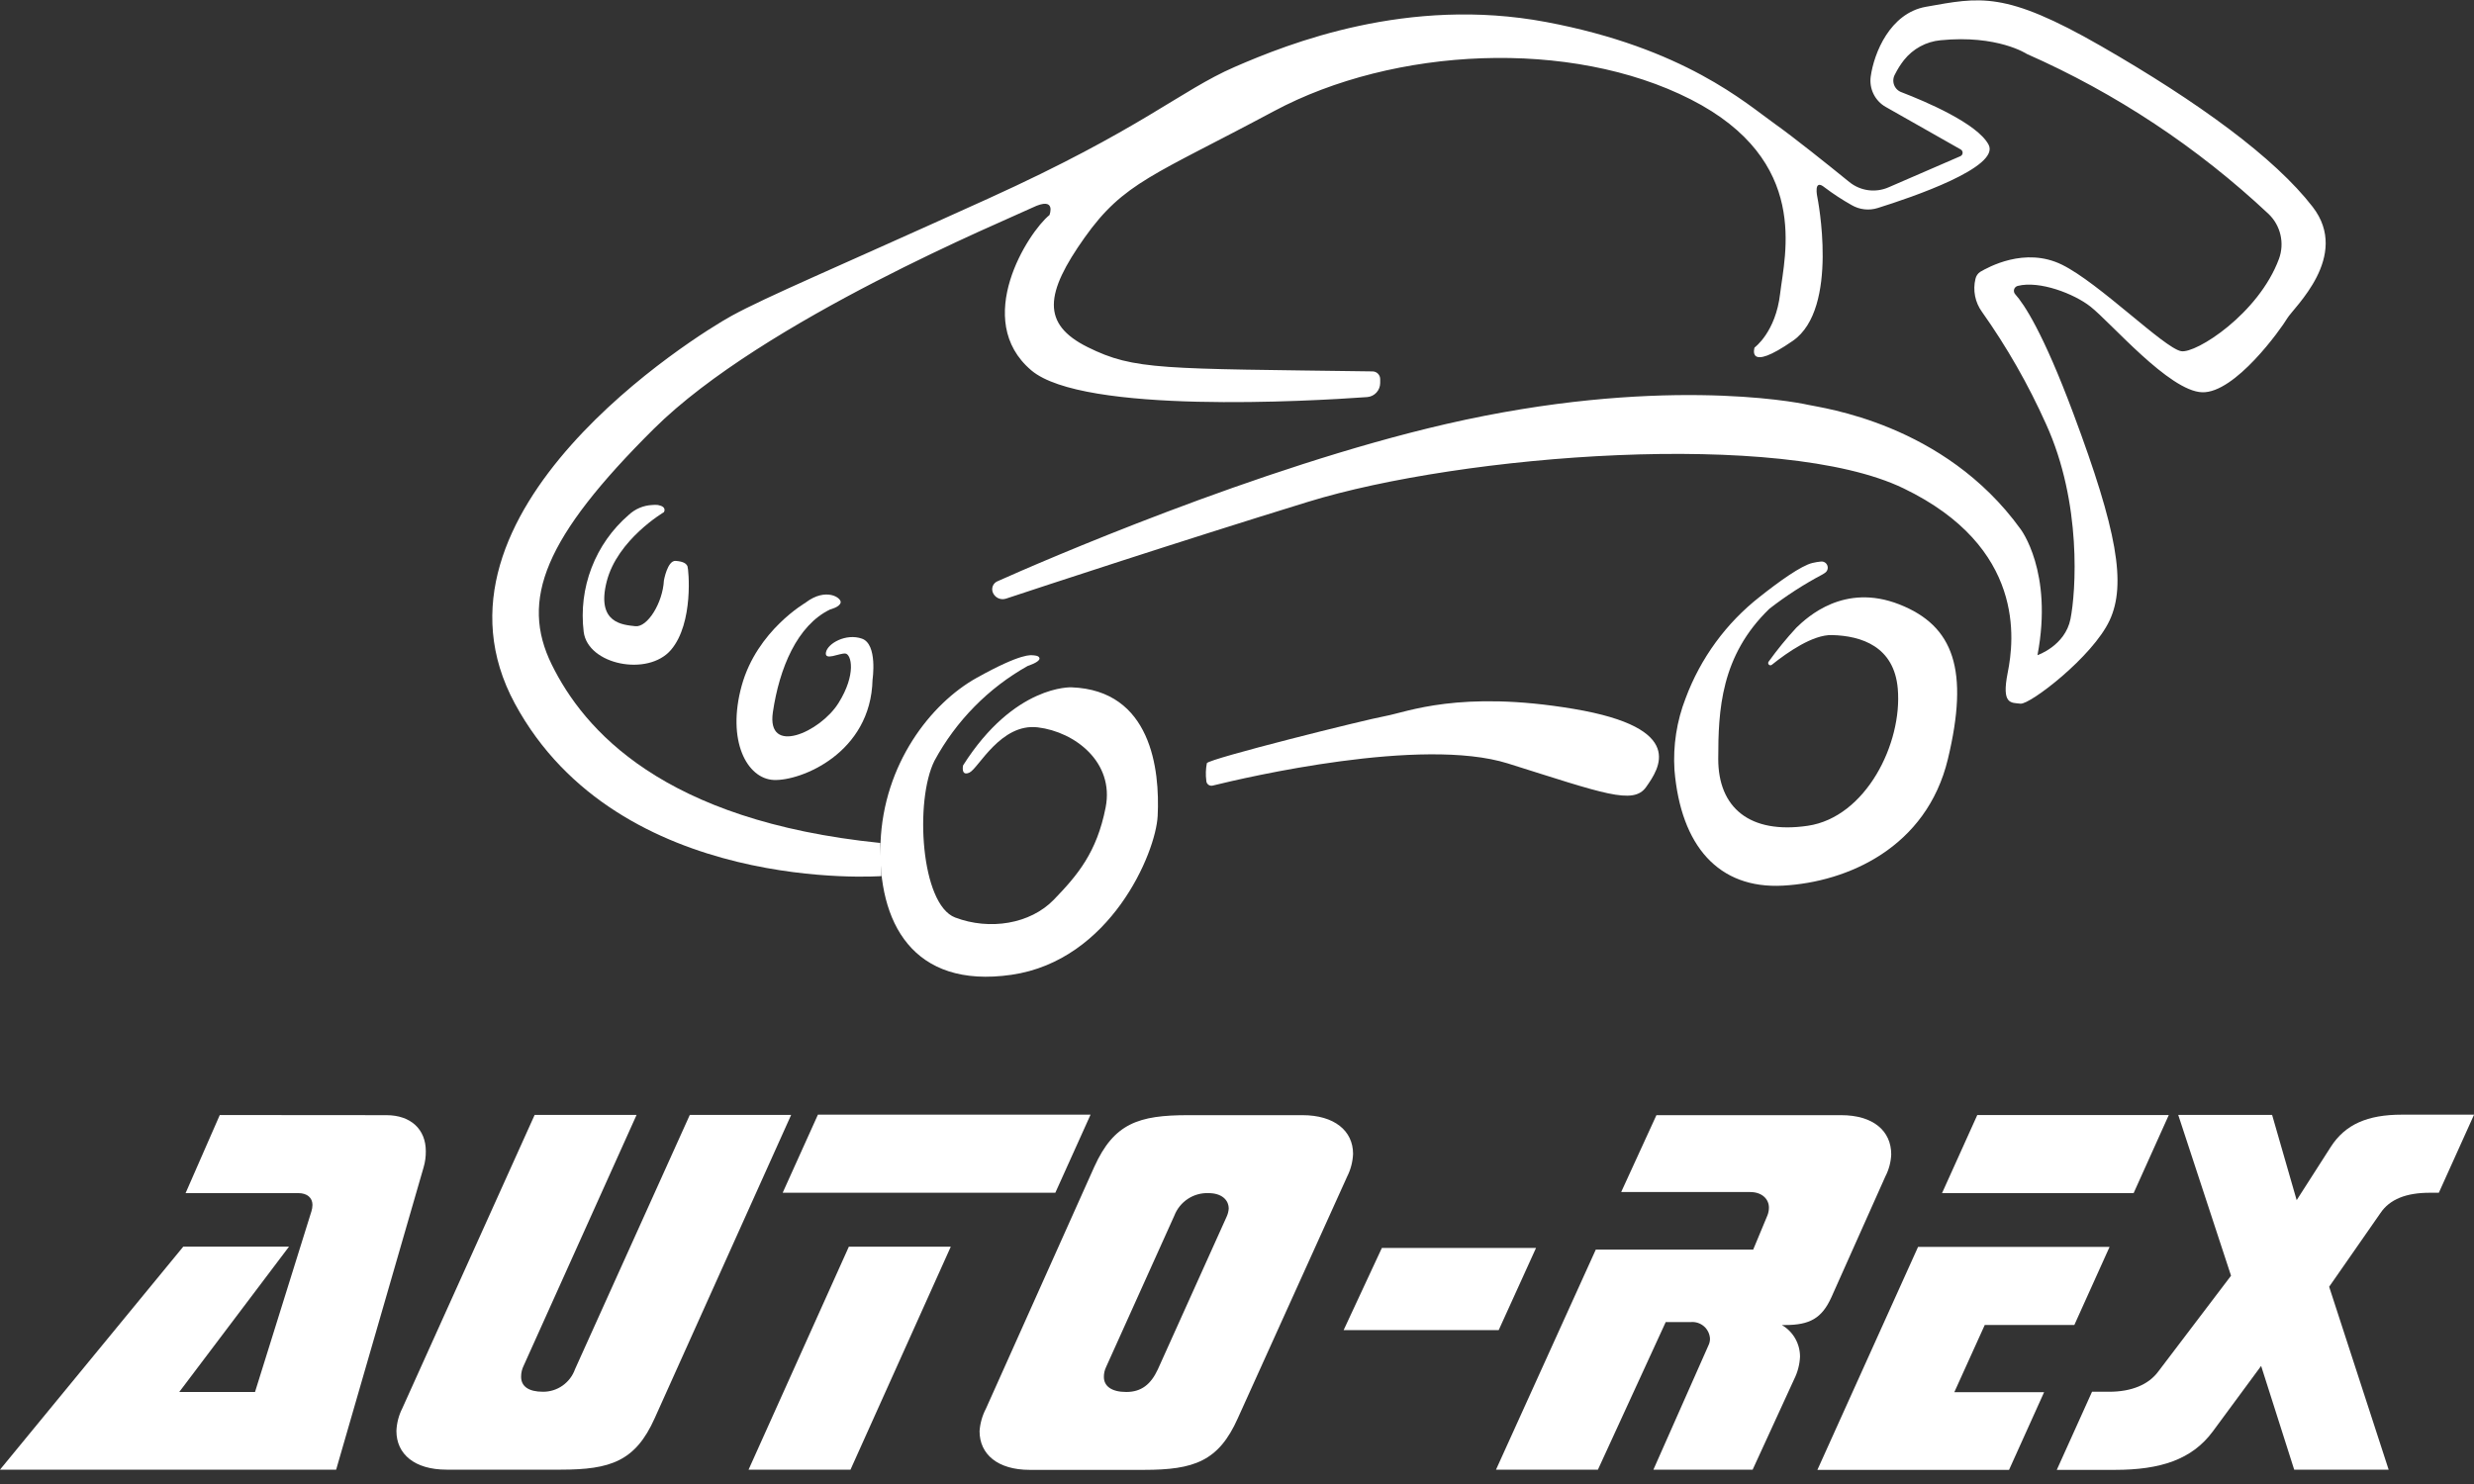 <?xml version="1.0" encoding="UTF-8"?> <svg xmlns="http://www.w3.org/2000/svg" width="150" height="90" viewBox="0 0 150 90" fill="none"><rect x="0" y="0" width="150" height="90" fill="#333333" stroke="none"/><g clip-path="url(#clip0)"><path d="M23.424 67.631C24.911 67.631 25.817 68.492 25.817 69.814C25.822 70.145 25.777 70.474 25.684 70.792L20.381 89.13H0L11.111 75.605H17.522L10.868 84.419H15.462L18.881 73.466C18.922 73.339 18.943 73.207 18.945 73.074C18.945 72.643 18.625 72.359 18.09 72.359H11.252L13.325 67.623L23.424 67.631Z" fill="white"></path><path d="M39.693 86.013C38.527 88.622 37.01 89.13 34.001 89.13H27.078C25.133 89.13 24.035 88.187 24.035 86.783C24.054 86.306 24.175 85.839 24.39 85.414L32.415 67.618H38.595L31.757 82.809C31.65 83.021 31.594 83.256 31.595 83.494C31.595 84.079 32.048 84.406 32.924 84.406C33.348 84.408 33.763 84.278 34.11 84.032C34.458 83.787 34.721 83.44 34.864 83.037L41.822 67.618H47.967L39.693 86.013Z" fill="white"></path><path d="M51.566 89.13H45.386L51.467 75.606H57.647L51.566 89.13ZM47.454 72.337L49.591 67.601H66.121L63.985 72.337H47.454Z" fill="white"></path><path d="M75.049 86.013C73.887 88.622 72.395 89.143 69.357 89.143H62.433C60.493 89.143 59.391 88.2 59.391 86.796C59.424 86.317 59.557 85.851 59.779 85.427L66.348 70.761C67.545 68.122 69.032 67.631 72.041 67.631H78.964C80.904 67.631 82.037 68.578 82.037 69.978C82.017 70.455 81.897 70.922 81.682 71.347L75.049 86.013ZM74.498 73.302C74.498 72.751 74.045 72.359 73.271 72.359C72.828 72.342 72.389 72.464 72.018 72.71C71.646 72.955 71.36 73.311 71.199 73.728L67.058 82.917C66.971 83.101 66.927 83.303 66.929 83.507C66.929 84.058 67.382 84.419 68.288 84.419C69.194 84.419 69.775 83.963 70.199 83.05L74.37 73.793C74.442 73.638 74.486 73.472 74.498 73.302Z" fill="white"></path><path d="M83.784 75.683H93.131L90.866 80.669H81.464L83.784 75.683Z" fill="white"></path><path d="M103.678 81.19C103.671 81.048 103.635 80.91 103.574 80.782C103.513 80.654 103.427 80.54 103.322 80.446C103.216 80.352 103.094 80.28 102.96 80.234C102.827 80.188 102.686 80.169 102.546 80.178H100.994L96.883 89.13H90.704L96.755 75.782H106.298L107.153 73.728C107.218 73.573 107.251 73.406 107.251 73.237C107.251 72.716 106.824 72.294 106.118 72.294H98.293L100.43 67.631H111.627C113.567 67.631 114.666 68.578 114.666 70.012C114.646 70.478 114.525 70.934 114.311 71.347L111.042 78.667C110.46 79.959 109.717 80.359 108.23 80.359H108.033C108.37 80.553 108.649 80.833 108.843 81.171C109.036 81.509 109.138 81.893 109.136 82.284C109.113 82.761 108.991 83.227 108.777 83.653L106.264 89.13H100.247L103.58 81.603C103.644 81.475 103.678 81.334 103.678 81.19Z" fill="white"></path><path d="M116.294 75.618H127.905L125.769 80.355H120.337L118.491 84.432H123.935L121.798 89.169H110.178L116.294 75.618ZM129.363 72.359H117.747L119.884 67.623H131.495L129.363 72.359Z" fill="white"></path><path d="M134.149 86.831C132.888 88.523 130.978 89.143 128.23 89.143H124.704L126.841 84.406H127.876C129.235 84.406 130.273 83.976 130.867 83.166L135.269 77.367L132.068 67.618H137.76L139.248 72.785L141.316 69.556C142.192 68.187 143.551 67.601 145.62 67.601H150.004L147.868 72.337H147.316C145.893 72.337 144.889 72.729 144.325 73.573L141.218 78.038L144.825 89.13H139.098L137.094 82.839L134.149 86.831Z" fill="white"></path><path d="M40.253 31.062C40.253 31.062 37.428 32.724 36.783 35.273C36.138 37.822 37.787 37.891 38.518 37.977C39.249 38.063 40.181 36.573 40.253 35.204C40.253 35.204 40.467 33.977 40.967 34.016C41.467 34.054 41.612 34.192 41.681 34.339C41.749 34.485 42.074 37.783 40.681 39.415C39.287 41.047 35.642 40.319 35.39 38.322C35.228 37.005 35.392 35.668 35.868 34.43C36.344 33.193 37.116 32.093 38.117 31.23C38.505 30.866 39.01 30.652 39.54 30.627C39.657 30.614 39.776 30.614 39.894 30.627C40.467 30.735 40.253 31.058 40.253 31.058" fill="white"></path><path d="M48.869 36.535C48.869 36.535 45.899 38.227 44.971 41.577C44.044 44.927 45.292 47.235 46.92 47.303C48.548 47.372 52.801 45.684 52.903 41.219C52.903 41.219 53.224 39.066 52.258 38.731C51.292 38.395 50.185 39.019 50.078 39.562C49.971 40.104 50.903 39.596 51.258 39.635C51.613 39.674 51.937 40.892 50.831 42.649C49.724 44.406 46.467 45.857 46.86 43.191C47.254 40.526 48.326 37.93 50.331 36.961C50.331 36.961 50.937 36.815 50.971 36.53C51.006 36.246 50.083 35.622 48.865 36.53" fill="white"></path><path d="M62.63 39.742C62.523 39.742 61.989 39.562 59.211 41.112C56.433 42.662 53.566 46.335 53.386 51.123C53.207 55.911 55.318 59.984 61.322 59.119C67.327 58.253 70.075 51.734 70.19 49.486C70.331 46.658 69.793 41.861 64.968 41.684C64.968 41.684 61.502 41.508 58.391 46.421C58.391 46.421 58.245 47.105 58.784 46.851C59.322 46.597 60.677 43.837 62.929 44.113C65.181 44.388 67.57 46.231 67.036 48.965C66.502 51.7 65.327 53.082 63.895 54.563C62.463 56.044 59.998 56.436 57.912 55.644C55.826 54.852 55.446 48.548 56.66 46.132C57.966 43.718 59.925 41.726 62.309 40.388C62.309 40.388 62.989 40.173 63.023 39.958C63.057 39.742 62.63 39.742 62.63 39.742Z" fill="white"></path><path d="M60.19 35.919C60.144 35.794 60.147 35.655 60.198 35.532C60.25 35.409 60.346 35.31 60.468 35.256C63.032 34.106 76.28 28.341 87.682 25.714C100.383 22.795 108.768 24.354 109.606 24.547C110.443 24.741 117.858 25.65 122.504 32.083C122.504 32.083 124.499 34.666 123.533 39.734C123.533 39.734 125.209 39.166 125.534 37.542C125.858 35.919 126.243 30.524 124.051 25.714C122.981 23.326 121.681 21.048 120.17 18.915C119.963 18.631 119.819 18.305 119.751 17.959C119.682 17.613 119.689 17.256 119.773 16.913C119.811 16.736 119.917 16.581 120.068 16.483C120.521 16.224 122.76 14.945 125.016 16.052C127.273 17.159 131.2 21.098 132.239 21.297C133.128 21.464 136.94 19.036 138.175 15.699C138.346 15.233 138.377 14.727 138.265 14.243C138.154 13.76 137.904 13.32 137.547 12.978C133.238 8.934 128.282 5.652 122.888 3.272C122.888 3.272 121.115 2.097 117.657 2.441C117.226 2.481 116.808 2.608 116.427 2.814C116.046 3.021 115.71 3.303 115.439 3.643C115.23 3.911 115.048 4.199 114.896 4.504C114.84 4.6 114.805 4.708 114.795 4.82C114.785 4.931 114.8 5.044 114.839 5.149C114.878 5.254 114.94 5.348 115.02 5.426C115.1 5.504 115.197 5.562 115.302 5.598C116.743 6.153 119.88 7.483 120.568 8.771C121.294 10.136 115.943 11.961 113.845 12.616C113.584 12.698 113.31 12.725 113.038 12.694C112.767 12.664 112.505 12.577 112.268 12.439C111.701 12.121 111.155 11.764 110.636 11.372C109.926 10.786 110.187 11.957 110.187 11.957C110.187 11.957 111.542 18.7 108.704 20.668C105.866 22.636 106.379 21.077 106.379 21.077C106.379 21.077 107.661 20.147 107.93 17.809C108.2 15.471 109.798 9.735 102.511 6.028C95.225 2.321 84.524 2.842 77.237 6.743C69.951 10.644 68.143 11.049 65.758 14.412C63.374 17.774 63.113 19.647 65.951 21.055C68.788 22.463 70.425 22.347 83.216 22.524C83.278 22.524 83.338 22.536 83.395 22.56C83.452 22.584 83.504 22.619 83.547 22.663C83.59 22.707 83.624 22.759 83.648 22.816C83.671 22.874 83.682 22.935 83.682 22.997V23.221C83.682 23.439 83.601 23.65 83.453 23.81C83.305 23.97 83.103 24.067 82.887 24.082C79.417 24.332 65.681 25.124 62.532 22.463C58.925 19.41 62.339 14.084 63.63 13.042C63.63 13.042 64.083 11.875 62.6 12.59C61.117 13.305 46.283 19.41 39.642 26.007C33.001 32.603 31.522 36.384 33.454 40.307C35.386 44.229 40.151 49.779 53.373 51.123L53.442 53.133C53.442 53.133 37.514 54.3 31.219 42.675C24.924 31.049 42.223 20.323 44.352 19.157C46.48 17.99 50.54 16.297 59.891 12.056C69.241 7.815 71.562 5.494 74.848 4.065C78.135 2.635 85.361 -0.241 93.742 1.335C102.123 2.911 105.866 6.274 107.606 7.509C108.76 8.327 110.849 10.002 112.127 11.04C112.457 11.307 112.854 11.478 113.273 11.534C113.693 11.59 114.12 11.529 114.508 11.359L118.858 9.473C118.897 9.456 118.93 9.429 118.955 9.394C118.979 9.359 118.993 9.318 118.995 9.275C118.997 9.232 118.988 9.19 118.967 9.153C118.947 9.115 118.916 9.085 118.879 9.064L114.324 6.48C114.009 6.3 113.755 6.029 113.594 5.702C113.433 5.375 113.373 5.007 113.422 4.646C113.619 3.216 114.593 0.801 116.764 0.413C120.05 -0.168 121.533 -0.573 127.401 2.803C133.269 6.179 137.914 9.559 140.222 12.551C142.53 15.544 139.06 18.657 138.675 19.307C138.29 19.957 135.512 23.854 133.517 23.79C131.521 23.725 127.987 19.566 126.743 18.592C125.76 17.817 123.662 17.004 122.337 17.339C122.285 17.352 122.237 17.378 122.199 17.415C122.16 17.452 122.131 17.498 122.116 17.55C122.101 17.601 122.1 17.656 122.112 17.708C122.125 17.761 122.151 17.809 122.187 17.848C122.713 18.433 123.867 20.147 125.713 25.09C128.358 32.169 128.935 35.424 127.905 37.628C126.875 39.833 123.08 42.739 122.504 42.675C121.927 42.61 121.341 42.739 121.73 40.789C122.119 38.838 122.824 33.189 115.409 29.615C107.995 26.041 88.648 27.553 79.297 30.438C71.318 32.896 63.203 35.575 60.993 36.306C60.836 36.358 60.664 36.347 60.514 36.275C60.365 36.203 60.249 36.075 60.19 35.919Z" fill="white"></path><path d="M73.139 47.364C73.143 47.409 73.156 47.453 73.178 47.493C73.2 47.532 73.231 47.566 73.267 47.593C73.304 47.62 73.346 47.638 73.39 47.647C73.434 47.655 73.48 47.654 73.523 47.644C75.579 47.136 86.195 44.664 91.421 46.3C97.225 48.122 99.028 48.836 99.806 47.73C100.584 46.623 102.319 44.156 95.417 42.993C88.515 41.831 85.297 43.187 84.007 43.424C82.716 43.661 73.323 46.007 73.173 46.283C73.104 46.633 73.093 46.992 73.139 47.346" fill="white"></path><path d="M106.7 36.19C104.663 37.783 103.105 39.915 102.2 42.347C101.661 43.731 101.431 45.217 101.524 46.701C101.909 51.291 104.187 53.922 108.101 53.711C112.016 53.499 116.811 51.407 118.102 46.033C119.392 40.66 118.482 37.956 115.149 36.651C111.815 35.346 109.593 37.413 108.918 38.063C108.314 38.715 107.752 39.404 107.234 40.126C107.213 40.153 107.203 40.186 107.206 40.22C107.208 40.254 107.223 40.286 107.247 40.31C107.272 40.333 107.304 40.347 107.338 40.348C107.372 40.349 107.405 40.337 107.43 40.315C108.392 39.544 109.922 38.485 111.067 38.515C112.871 38.558 114.841 39.213 115.063 41.762C115.354 45.082 113.131 49.56 109.606 50.081C106.08 50.602 104.178 48.978 104.178 46.033C104.178 43.088 104.319 39.773 107.285 36.914C108.298 36.128 109.376 35.432 110.507 34.834L110.653 34.739C110.721 34.693 110.772 34.626 110.798 34.547C110.824 34.469 110.824 34.384 110.797 34.306C110.77 34.227 110.718 34.16 110.65 34.115C110.581 34.07 110.5 34.048 110.418 34.054C110.241 34.071 110.065 34.1 109.892 34.141C109.204 34.3 107.841 35.286 106.7 36.19Z" fill="white"></path></g><defs><clipPath id="clip0"><rect width="150" height="89.143" fill="white"></rect></clipPath></defs></svg> 